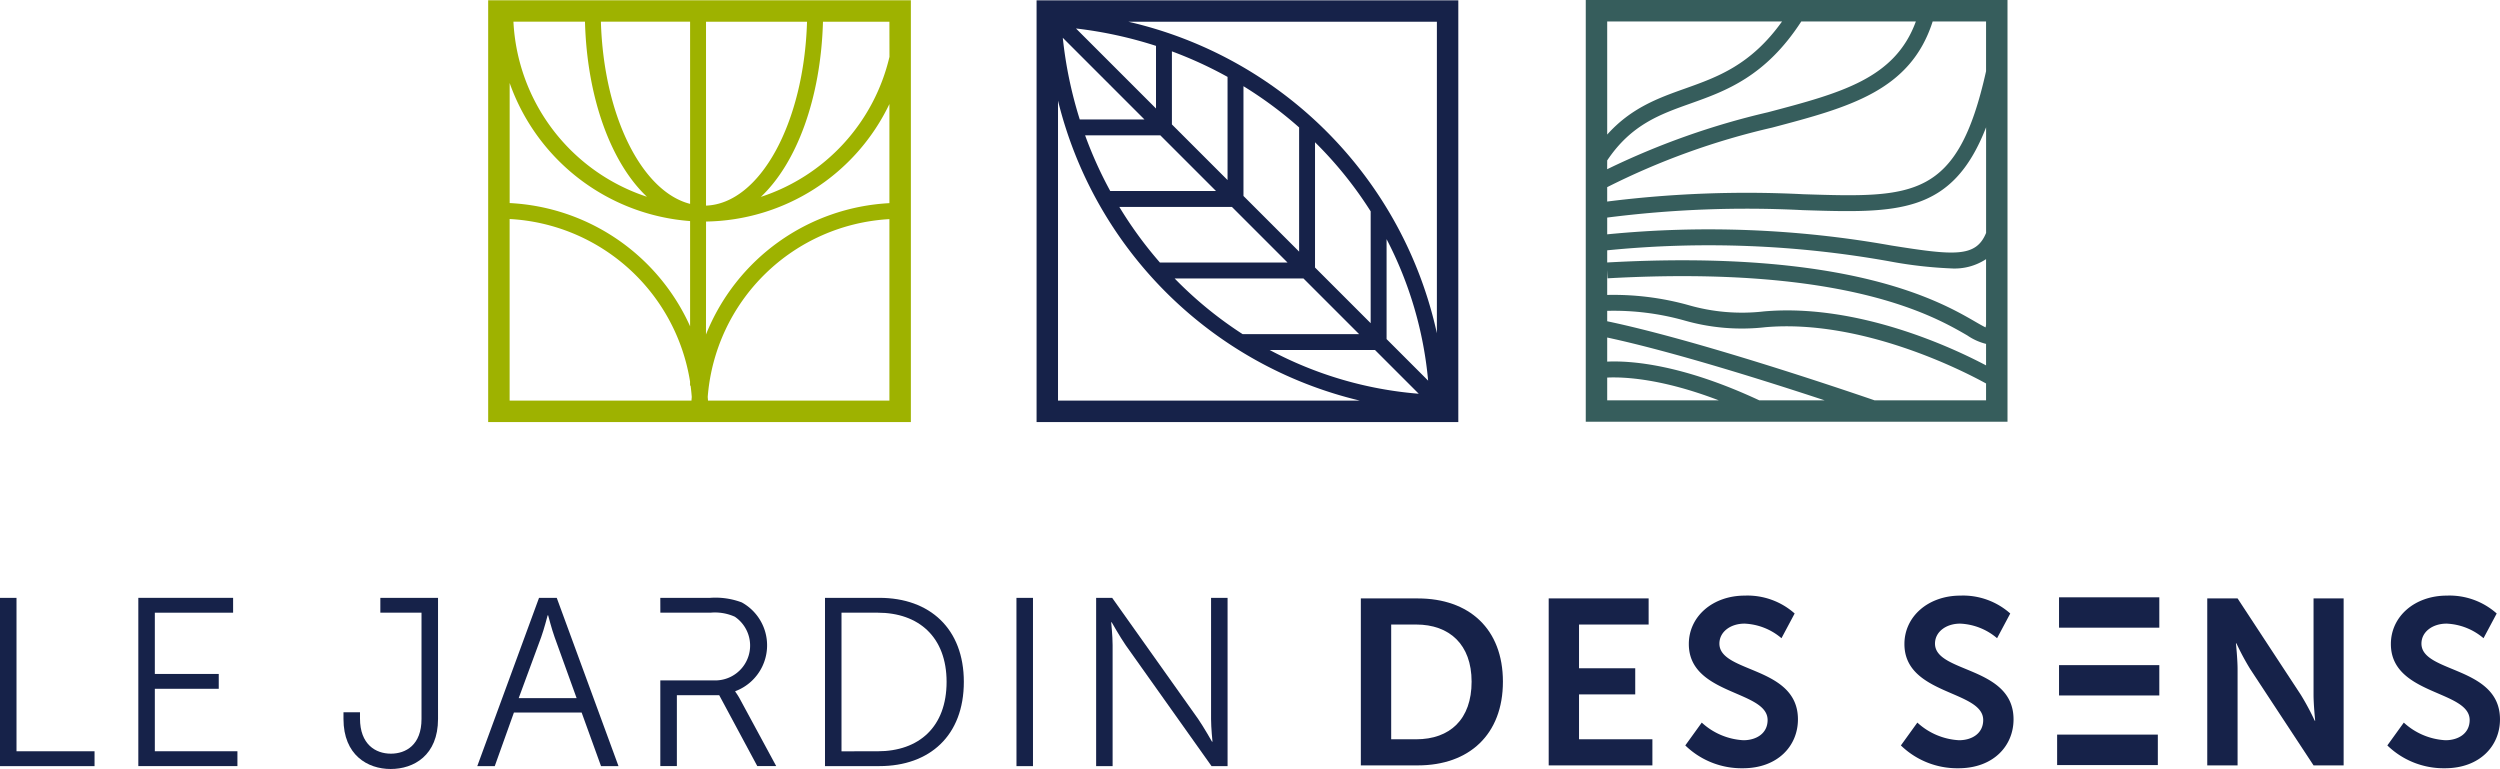<svg xmlns="http://www.w3.org/2000/svg" width="232.644" height="71.561" viewBox="0 0 232.644 71.561">
  <g id="Groupe_2305" data-name="Groupe 2305" transform="translate(-40.14 -39.813)">
    <path id="Tracé_737" data-name="Tracé 737" d="M40.14,109.877h1.536v14.278h7.262v1.381h-8.8Z" transform="translate(0 -14.43)" fill="#162249"/>
    <path id="Tracé_738" data-name="Tracé 738" d="M56.35,109.877h8.82v1.382H57.886v5.7h5.948v1.381H57.886v5.813h7.686v1.381H56.35Z" transform="translate(-3.338 -14.43)" fill="#162249"/>
    <path id="Tracé_739" data-name="Tracé 739" d="M80.395,120.524h1.536v.579c0,2.406,1.448,3.275,2.874,3.275,1.381,0,2.851-.8,2.851-3.23v-9.889H83.825v-1.382h5.368v11.271c0,3.386-2.25,4.656-4.41,4.656-2.138,0-4.388-1.292-4.388-4.656Z" transform="translate(-8.291 -14.43)" fill="#162249"/>
    <path id="Tracé_740" data-name="Tracé 740" d="M105.784,120.547h-6.3L97.7,125.536H96.073l5.747-15.659h1.648l5.747,15.659h-1.626Zm-3.163-9.043s-.334,1.291-.6,2.027l-2.093,5.679h5.39l-2.049-5.679c-.267-.736-.6-2.027-.6-2.027Z" transform="translate(-11.519 -14.43)" fill="#162249"/>
    <path id="Tracé_741" data-name="Tracé 741" d="M117.523,109.877h4.637a6.966,6.966,0,0,1,2.94.423,4.559,4.559,0,0,1-.6,8.264v.044a6.142,6.142,0,0,1,.4.624l3.408,6.3h-1.76l-3.541-6.593h-3.942v6.593h-1.541v-7.974h5.261a3.243,3.243,0,0,0,1.671-5.925,4.512,4.512,0,0,0-2.228-.378h-4.7Z" transform="translate(-15.937 -14.43)" fill="#162249"/>
    <path id="Tracé_742" data-name="Tracé 742" d="M136.824,109.877h5.057c4.7,0,7.863,2.873,7.863,7.818,0,4.99-3.163,7.84-7.863,7.84h-5.057Zm4.9,14.278c3.854,0,6.415-2.272,6.415-6.46,0-4.165-2.584-6.437-6.415-6.437h-3.364v12.9Z" transform="translate(-19.912 -14.43)" fill="#162249"/>
    <path id="Tracé_743" data-name="Tracé 743" d="M159.261,109.877H160.8v15.659h-1.536Z" transform="translate(-24.533 -14.43)" fill="#162249"/>
    <path id="Tracé_744" data-name="Tracé 744" d="M168.6,109.877h1.492l8,11.271c.535.78,1.292,2.116,1.292,2.116h.044s-.133-1.292-.133-2.116V109.877h1.536v15.659h-1.492l-8-11.27c-.535-.78-1.293-2.117-1.293-2.117H170s.133,1.293.133,2.117v11.27H168.6Z" transform="translate(-26.456 -14.43)" fill="#162249"/>
    <path id="Tracé_745" data-name="Tracé 745" d="M199.621,109.945h5.3c4.793,0,7.922,2.845,7.922,7.747s-3.129,7.79-7.922,7.79h-5.3Zm5.144,13.108c3.151,0,5.164-1.86,5.164-5.361,0-3.458-2.057-5.318-5.164-5.318h-2.32v10.679Z" transform="translate(-32.845 -14.444)" fill="#162249"/>
    <path id="Tracé_746" data-name="Tracé 746" d="M221.638,109.945h9.3v2.429H224.46v4.07h5.231v2.429H224.46v4.18h6.828v2.429h-9.65Z" transform="translate(-37.38 -14.444)" fill="#162249"/>
    <path id="Tracé_747" data-name="Tracé 747" d="M239.178,121.432a6.225,6.225,0,0,0,3.873,1.641c1.182,0,2.254-.613,2.254-1.881,0-2.78-7.331-2.3-7.331-7.069,0-2.581,2.232-4.508,5.209-4.508a6.606,6.606,0,0,1,4.639,1.664l-1.226,2.3a5.672,5.672,0,0,0-3.435-1.357c-1.313,0-2.342.766-2.342,1.86,0,2.758,7.309,2.079,7.309,7.047,0,2.473-1.883,4.551-5.121,4.551a7.522,7.522,0,0,1-5.362-2.123Z" transform="translate(-40.676 -14.376)" fill="#162249"/>
    <path id="Tracé_748" data-name="Tracé 748" d="M264.445,121.432a6.225,6.225,0,0,0,3.873,1.641c1.182,0,2.254-.613,2.254-1.881,0-2.78-7.331-2.3-7.331-7.069,0-2.581,2.232-4.508,5.209-4.508a6.606,6.606,0,0,1,4.639,1.664l-1.226,2.3a5.672,5.672,0,0,0-3.435-1.357c-1.313,0-2.342.766-2.342,1.86,0,2.758,7.309,2.079,7.309,7.047,0,2.473-1.883,4.551-5.121,4.551a7.522,7.522,0,0,1-5.362-2.123Z" transform="translate(-45.88 -14.376)" fill="#162249"/>
    <path id="Tracé_749" data-name="Tracé 749" d="M298.817,109.945h2.822l5.887,8.972a23.646,23.646,0,0,1,1.291,2.408h.044s-.153-1.488-.153-2.408v-8.972h2.8v15.537h-2.8l-5.886-8.951a23.463,23.463,0,0,1-1.292-2.408h-.044s.153,1.489.153,2.408v8.951h-2.822Z" transform="translate(-53.275 -14.444)" fill="#162249"/>
    <path id="Tracé_750" data-name="Tracé 750" d="M321.454,121.432a6.224,6.224,0,0,0,3.873,1.641c1.182,0,2.254-.613,2.254-1.881,0-2.78-7.331-2.3-7.331-7.069,0-2.581,2.232-4.508,5.208-4.508a6.607,6.607,0,0,1,4.64,1.664l-1.226,2.3a5.672,5.672,0,0,0-3.436-1.357c-1.313,0-2.341.766-2.341,1.86,0,2.758,7.309,2.079,7.309,7.047,0,2.473-1.883,4.551-5.122,4.551a7.521,7.521,0,0,1-5.361-2.123Z" transform="translate(-57.621 -14.376)" fill="#162249"/>
    <path id="Tracé_751" data-name="Tracé 751" d="M281.446,112.64v-2.825h9.332v2.825Z" transform="translate(-49.697 -14.417)" fill="#162249"/>
    <path id="Tracé_752" data-name="Tracé 752" d="M281.222,128.735V125.9h9.372v2.838Z" transform="translate(-49.651 -17.729)" fill="#162249"/>
    <path id="Tracé_753" data-name="Tracé 753" d="M281.446,120.586V117.76h9.332v2.826Z" transform="translate(-49.697 -16.053)" fill="#162249"/>
    <path id="Tracé_754" data-name="Tracé 754" d="M161.62,39.851V79.1h39.246V39.851Zm36.438,35.392-3.867-3.868v-9.3A35.492,35.492,0,0,1,198.058,75.243Zm-5.348-5.348-5.178-5.179V53.059a36.3,36.3,0,0,1,5.178,6.429Zm-6.658-6.659-5.179-5.179V47.842a37.145,37.145,0,0,1,5.179,3.838Zm-6.66-6.659L174.214,51.4V44.6a37.653,37.653,0,0,1,5.178,2.377Zm-6.658-6.659-7.447-7.447a38.741,38.741,0,0,1,7.447,1.619Zm-1.076,1.018h-6.02a38.775,38.775,0,0,1-1.579-7.6Zm1.48,1.48,5.179,5.179h-9.842a37.655,37.655,0,0,1-2.338-5.179Zm6.659,6.659,5.179,5.179H173.1a37.037,37.037,0,0,1-3.78-5.179Zm6.659,6.659,5.179,5.179H180.792a36.24,36.24,0,0,1-6.325-5.179Zm6.659,6.659,4.069,4.069a35.463,35.463,0,0,1-13.87-4.069Zm5.757-1.562a38.115,38.115,0,0,0-28.706-28.986h28.706ZM163.615,49.187A38,38,0,0,0,191.7,77.1H163.615Z" transform="translate(-25.019 -0.008)" fill="#162249"/>
    <path id="Tracé_755" data-name="Tracé 755" d="M97.35,39.844V79.093h39.335V39.844Zm2,7.7a19.337,19.337,0,0,0,16.79,12.847v9.791a19.472,19.472,0,0,0-16.79-11.466Zm18.272,11.406V41.841h9.4C126.746,51.252,122.65,58.768,117.619,58.954Zm-1.482-.16c-4.516-1.151-8.046-8.24-8.3-16.953h8.3Zm-4-.655a18.1,18.1,0,0,1-12.439-16.3h6.658C106.548,48.986,108.811,55.011,112.134,58.139Zm5.485,2.3A19.236,19.236,0,0,0,134.688,49.5v9.224a19.473,19.473,0,0,0-17.069,12.223Zm17.069-15.328A18.051,18.051,0,0,1,122.725,58.14c3.322-3.128,5.585-9.154,5.781-16.3h6.182ZM99.347,60.2a17.976,17.976,0,0,1,16.79,15.129V75.7h.048q.07.525.11,1.059c-.008.114-.02.226-.026.341H99.347ZM117.807,77.1c-.006-.114-.018-.227-.026-.341a17.962,17.962,0,0,1,16.907-16.549V77.1Z" transform="translate(-11.782 -0.006)" fill="#9eb200"/>
    <path id="Tracé_756" data-name="Tracé 756" d="M225.981,39.813V79.059h39.246V39.813Zm1.995,31.409c6.139,1.319,14.77,4.04,20.229,5.843h-6.081c-7.235-3.379-12.006-3.7-14.148-3.6Zm0-16.48c2.23-3.331,4.909-4.285,7.744-5.294,3.28-1.167,6.991-2.5,10.318-7.64H256.7c-1.942,5.322-6.951,6.654-13.771,8.453a70.793,70.793,0,0,0-14.957,5.3Zm0,8.365A95.471,95.471,0,0,1,254.2,64.124a40.006,40.006,0,0,0,5.741.665,5.338,5.338,0,0,0,3.291-.861v6.1c-.013.089-.026.183-.041.253-.245-.115-.62-.332-.962-.53-3.2-1.852-11.684-6.771-34.253-5.513Zm26.456-.445a96.739,96.739,0,0,0-26.456-1.043V60.06a102.392,102.392,0,0,1,18.2-.692c8.759.278,13.9.432,17.059-7.709v9.829C262.294,63.792,260.267,63.588,254.432,62.662Zm-26.456,2.284.042.766c22.16-1.236,30.375,3.522,33.468,5.315a5.387,5.387,0,0,0,1.746.788v2c-3.1-1.64-11.926-5.779-20.654-5.025a17.937,17.937,0,0,1-7.095-.6,26.01,26.01,0,0,0-7.508-.931ZM263.232,46.44c-2.651,11.9-6.724,11.773-17.012,11.447a103.968,103.968,0,0,0-18.245.681V57.229a67.669,67.669,0,0,1,15.335-5.537c7.191-1.9,12.891-3.416,14.954-9.884h4.968ZM244.25,41.808c-2.9,4.06-6.011,5.172-9.027,6.245-2.472.88-5.013,1.791-7.247,4.282V41.808ZM227.976,74.95c1.583-.076,5.1.094,10.378,2.115H227.976Zm24.874,2.115c-3.714-1.274-16.631-5.623-24.874-7.356v-.97a24.364,24.364,0,0,1,7.143.885,19.39,19.39,0,0,0,7.586.637c9.028-.775,18.506,4.124,20.527,5.238v1.566Z" transform="translate(-38.274)" fill="#365d5c"/>
  </g>
</svg>

